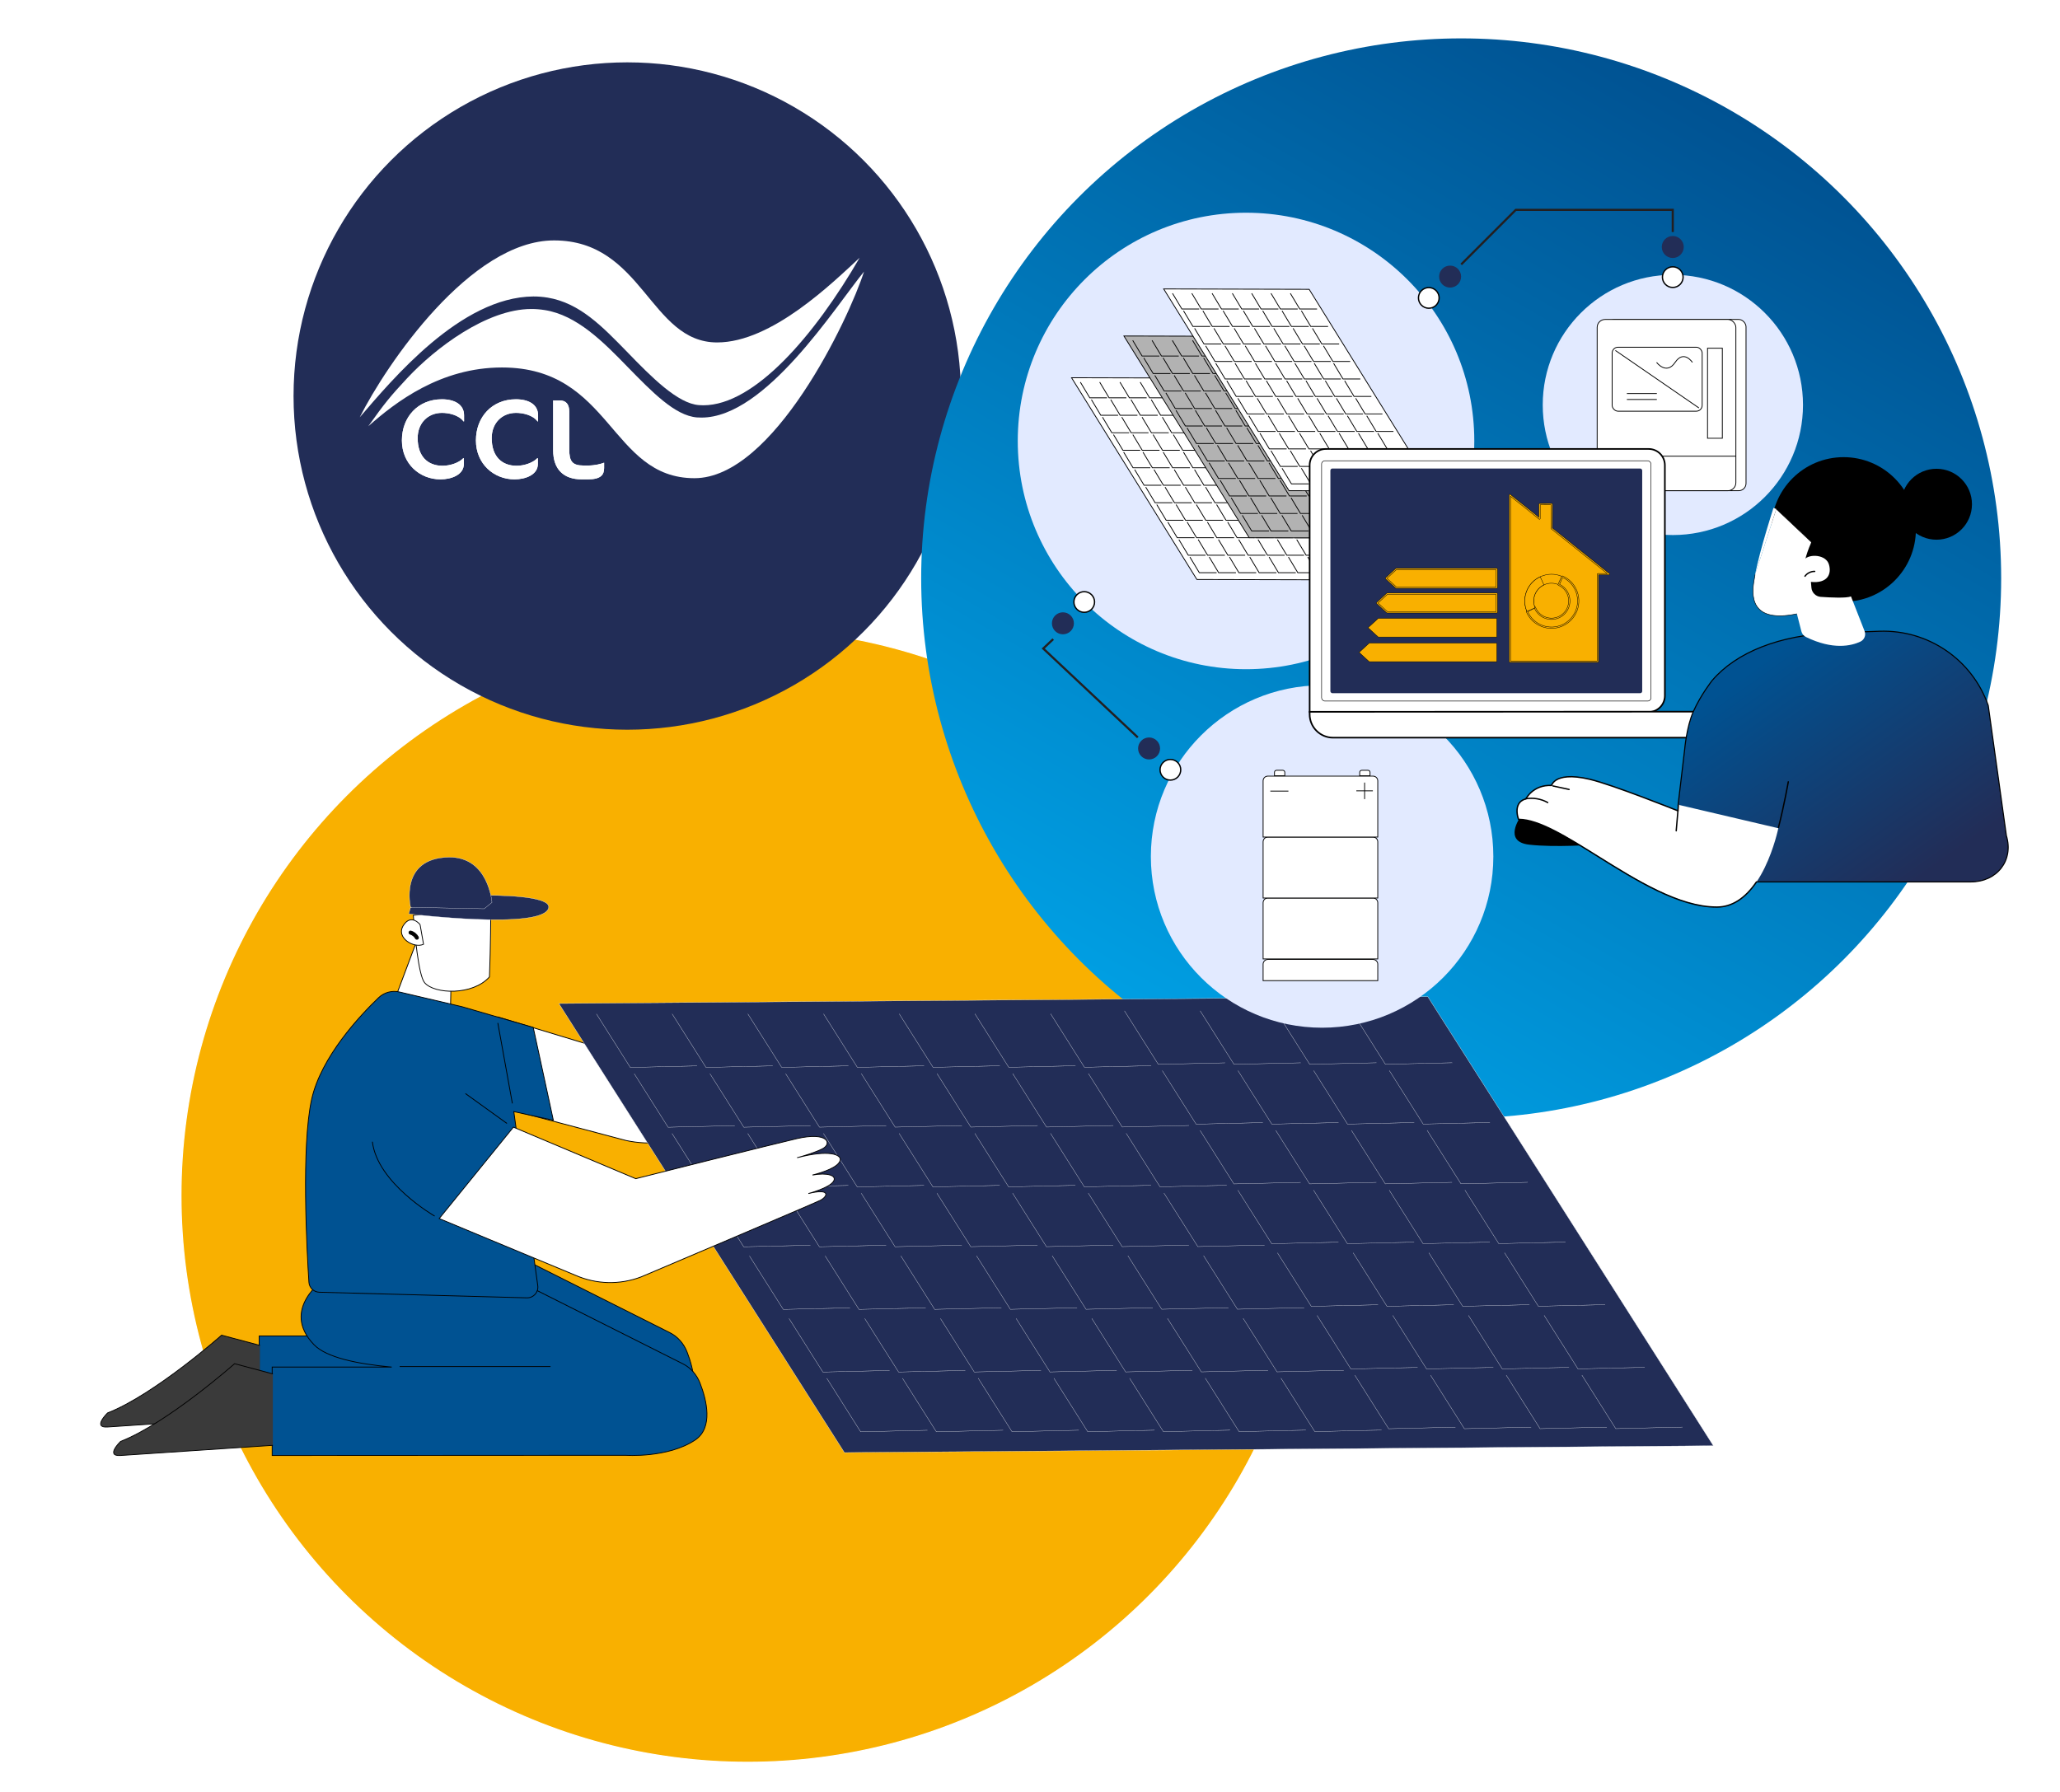 <?xml version="1.0" encoding="UTF-8"?>
<svg id="Layer_1" xmlns="http://www.w3.org/2000/svg" xmlns:xlink="http://www.w3.org/1999/xlink" viewBox="0 0 3812.31 3316.42">
  <defs>
    <style>
      .cls-1, .cls-2, .cls-3 {
        fill: #222d57;
      }

      .cls-4 {
        fill: #e2eaff;
      }

      .cls-5 {
        stroke-width: 3px;
      }

      .cls-5, .cls-6, .cls-7, .cls-8, .cls-9, .cls-10, .cls-11, .cls-12, .cls-13, .cls-14, .cls-15, .cls-16, .cls-17, .cls-3, .cls-18 {
        stroke-miterlimit: 10;
      }

      .cls-5, .cls-6, .cls-8, .cls-9, .cls-10, .cls-11, .cls-12, .cls-13, .cls-14, .cls-15, .cls-17, .cls-18 {
        stroke: #000;
      }

      .cls-5, .cls-19, .cls-9, .cls-12 {
        fill: #fff;
      }

      .cls-6, .cls-15, .cls-16 {
        fill: none;
      }

      .cls-7 {
        filter: url(#drop-shadow-1);
      }

      .cls-7, .cls-10 {
        stroke-width: 2px;
      }

      .cls-7, .cls-13 {
        fill: #f9b000;
      }

      .cls-7, .cls-3 {
        stroke: #fff;
      }

      .cls-8, .cls-11, .cls-12, .cls-14, .cls-15, .cls-17 {
        stroke-width: 1.5px;
      }

      .cls-20 {
        filter: url(#drop-shadow-5);
      }

      .cls-2 {
        filter: url(#drop-shadow-2);
      }

      .cls-21 {
        fill: url(#linear-gradient);
        filter: url(#drop-shadow-3);
      }

      .cls-22 {
        filter: url(#drop-shadow-4);
      }

      .cls-10 {
        fill: url(#linear-gradient-2);
      }

      .cls-11 {
        fill: #005292;
      }

      .cls-13 {
        stroke-width: .75px;
      }

      .cls-14 {
        fill: #b2b2b2;
      }

      .cls-16 {
        stroke: #231f20;
        stroke-width: 4px;
      }

      .cls-17 {
        fill: #3a3a3a;
      }

      .cls-3 {
        stroke-width: .5px;
      }

      .cls-18 {
        fill: #f1f7ff;
      }
    </style>
    <filter id="drop-shadow-1" x="293.91" y="1122.93" width="2154.9" height="2155.02" filterUnits="userSpaceOnUse">
      <feOffset dx="40" dy="40"/>
      <feGaussianBlur result="blur" stdDeviation="5"/>
      <feFlood flood-color="#000" flood-opacity=".4"/>
      <feComposite in2="blur" operator="in"/>
      <feComposite in="SourceGraphic"/>
    </filter>
    <filter id="drop-shadow-2" x="503.25" y="75.4" width="1290.28" height="1290.24" filterUnits="userSpaceOnUse">
      <feOffset dx="40" dy="40"/>
      <feGaussianBlur result="blur-2" stdDeviation="5"/>
      <feFlood flood-color="#000" flood-opacity=".4"/>
      <feComposite in2="blur-2" operator="in"/>
      <feComposite in="SourceGraphic"/>
    </filter>
    <linearGradient id="linear-gradient" x1="2253.07" y1="164.78" x2="3252.57" y2="1895.96" gradientTransform="translate(5416.92) rotate(-180) scale(1 -1)" gradientUnits="userSpaceOnUse">
      <stop offset="0" stop-color="#005292"/>
      <stop offset="1" stop-color="#009fe3"/>
    </linearGradient>
    <filter id="drop-shadow-3" x="1664.77" y="31.04" width="2053.88" height="2053.88" filterUnits="userSpaceOnUse">
      <feOffset dx="40" dy="40"/>
      <feGaussianBlur result="blur-3" stdDeviation="5"/>
      <feFlood flood-color="#000" flood-opacity=".4"/>
      <feComposite in2="blur-3" operator="in"/>
      <feComposite in="SourceGraphic"/>
    </filter>
    <filter id="drop-shadow-4" x="145.5" y="1546.36" width="3040.83" height="1163.51" filterUnits="userSpaceOnUse">
      <feOffset dx="40" dy="40"/>
      <feGaussianBlur result="blur-4" stdDeviation="5"/>
      <feFlood flood-color="#000" flood-opacity=".4"/>
      <feComposite in2="blur-4" operator="in"/>
      <feComposite in="SourceGraphic"/>
    </filter>
    <filter id="drop-shadow-5" x="1843.5" y="346.41" width="1889.08" height="1570.74" filterUnits="userSpaceOnUse">
      <feOffset dx="40" dy="40"/>
      <feGaussianBlur result="blur-5" stdDeviation="5"/>
      <feFlood flood-color="#000" flood-opacity=".4"/>
      <feComposite in2="blur-5" operator="in"/>
      <feComposite in="SourceGraphic"/>
    </filter>
    <linearGradient id="linear-gradient-2" x1="2226.42" y1="1124.1" x2="1871.95" y2="1621.83" gradientTransform="translate(5416.92) rotate(-180) scale(1 -1)" gradientUnits="userSpaceOnUse">
      <stop offset=".11" stop-color="#005292"/>
      <stop offset=".92" stop-color="#222d57"/>
    </linearGradient>
  </defs>
  <circle class="cls-7" cx="1343.81" cy="2172.83" r="1048.9"/>
  <circle class="cls-2" cx="1120.85" cy="693" r="617.6"/>
  <circle class="cls-21" cx="2664.1" cy="1030.37" r="999.33"/>
  <g class="cls-22">
    <path class="cls-12" d="M872.62,2005.65l246.22,65.29c44.25,9.43,90.36,4.17,131.36-14.99,94.94-44.35,245.45-98.53,248.09-107.17,7.36-24.06-15.4-19.51-36.07-11.03-20.67,8.48-42.17,3.54-42.42-6.4-.31-12.58,105.63-45.05,98.29-72.07-2.8-10.31-46.04,2.26-46.04,2.26,0,0,3.91,8.26-18.7,12.31,0,0,29.06-29.05-1.62-12.95,0,0,.75-17.92-21.04-7.6-25.02,11.86-112.23,23.81-121.12,26.02-3.8.94-141.29,50.01-141.29,50.01l-286.61-87.03-9.05,163.34Z"/>
    <path class="cls-12" d="M745.17,1664.33l-56.92,151.85s27.36,51.78,83.12,44.69c55.76-7.09,22.43-39.66,22.43-39.66l1.78-86.02-50.4-70.86Z"/>
    <path class="cls-12" d="M745.78,1778.78c18.13,21.5,89.18,24.06,120.03-10.72,2.16-53.47,2.52-123.22,2.52-123.22l-143.45,9.22c2.28,30.6,9.3,110.96,20.9,124.72Z"/>
    <path class="cls-12" d="M737.42,1671.34s-16.41-21.21-30.99,1.57,20.06,43.1,37.38,34.75l-6.39-36.33Z"/>
    <path class="cls-8" d="M731.54,1698.49c-1.03,0-2.03-.55-2.56-1.52-2.08-3.85-5.83-6.88-10.03-8.11-1.54-.45-2.42-2.07-1.97-3.61.45-1.54,2.05-2.42,3.61-1.97,5.73,1.68,10.65,5.66,13.5,10.92.77,1.41.24,3.17-1.17,3.94-.44.24-.91.35-1.38.35Z"/>
    <g>
      <path class="cls-3" d="M716.38,1651.44s245.87,30.2,258.76-10.37c7.97-25.08-111.21-23.85-111.21-23.85l-144.05,22.06-3.5,12.16Z"/>
      <path class="cls-3" d="M856.06,1642l14.39-11.74s-6.07-84.7-79.64-83.64c-92.82,1.34-70.93,92.65-70.93,92.65l136.18,2.73Z"/>
    </g>
    <path class="cls-11" d="M660.86,2432.67h-221.16v163.64l653.9-.34s78.58,5.52,128.99-28.4c33.79-22.79,21.06-73.88,9.02-105.02-6.17-15.93-17.48-28.69-31.67-35.84l-313.85-157.69h-348.81"/>
    <path class="cls-11" d="M627.37,2490.24h-163.68v163.64l653.9-.34s78.58,5.52,128.99-28.4c33.79-22.79,21.06-73.88,9.02-105.02-6.17-15.93-17.48-28.69-31.67-35.84l-313.85-157.69h-348.81s-83.89,56.04-20.11,122.29c22.7,23.56,79.7,35.6,143.7,41.35h-57.48Z"/>
    <path class="cls-11" d="M955.22,2339.62l-44.36-322.21,73.18,16.06-37.23-171.93-131.74-38.27-115.74-27.22c-13.88-3.26-28.44.73-38.74,10.59-33.57,32.12-106.29,109.06-123.82,187.98-19.3,86.86-8.91,278.98-5.07,338.59.66,10.2,8.98,18.21,19.19,18.48l384.21,10.39c12.2.33,21.78-10.37,20.12-22.47Z"/>
    <g>
      <polygon class="cls-3" points="1522.73 2648.49 3130.81 2635.83 2602.35 1804.73 994.26 1817.39 1522.73 2648.49"/>
      <g>
        <polyline class="cls-3" points="2461.23 1830.78 2523.83 1929.81 2647.38 1926.94"/>
        <polyline class="cls-3" points="2531.17 1941.42 2593.78 2040.45 2717.33 2037.58"/>
        <polyline class="cls-3" points="2601.11 2052.06 2663.72 2151.09 2787.27 2148.22"/>
        <polyline class="cls-3" points="2671.06 2162.7 2733.66 2261.73 2857.21 2258.87"/>
        <polyline class="cls-3" points="2744.33 2278.61 2806.94 2377.64 2930.49 2374.77"/>
        <polyline class="cls-3" points="2817.61 2394.52 2880.21 2493.55 3003.76 2490.68"/>
        <polyline class="cls-3" points="2887.55 2505.16 2950.15 2604.19 3073.71 2601.32"/>
      </g>
      <g>
        <polyline class="cls-3" points="2321.16 1830.83 2383.76 1929.86 2507.31 1927"/>
        <polyline class="cls-3" points="2391.1 1941.48 2453.7 2040.51 2577.26 2037.64"/>
        <polyline class="cls-3" points="2461.04 2052.12 2523.65 2151.15 2647.2 2148.28"/>
        <polyline class="cls-3" points="2530.99 2162.76 2593.59 2261.79 2717.14 2258.92"/>
        <polyline class="cls-3" points="2604.26 2278.67 2666.87 2377.7 2790.42 2374.83"/>
        <polyline class="cls-3" points="2677.54 2394.57 2740.14 2493.6 2863.69 2490.74"/>
        <polyline class="cls-3" points="2747.48 2505.21 2810.08 2604.24 2933.63 2601.38"/>
      </g>
      <g>
        <polyline class="cls-3" points="2181.09 1830.89 2243.69 1929.92 2367.24 1927.06"/>
        <polyline class="cls-3" points="2251.03 1941.53 2313.63 2040.56 2437.18 2037.7"/>
        <polyline class="cls-3" points="2320.97 2052.17 2383.58 2151.21 2507.13 2148.34"/>
        <polyline class="cls-3" points="2390.92 2162.82 2453.52 2261.85 2577.07 2258.98"/>
        <polyline class="cls-3" points="2464.19 2278.72 2526.79 2377.75 2650.35 2374.89"/>
        <polyline class="cls-3" points="2537.46 2394.63 2600.07 2493.66 2723.62 2490.8"/>
        <polyline class="cls-3" points="2607.41 2505.27 2670.01 2604.3 2793.56 2601.44"/>
      </g>
      <g>
        <polyline class="cls-3" points="2041.01 1830.95 2103.62 1929.98 2227.17 1927.12"/>
        <polyline class="cls-3" points="2110.96 1941.59 2173.56 2040.62 2297.11 2037.76"/>
        <polyline class="cls-3" points="2180.9 2052.23 2243.51 2151.26 2367.06 2148.4"/>
        <polyline class="cls-3" points="2250.85 2162.87 2313.45 2261.9 2437 2259.04"/>
        <polyline class="cls-3" points="2324.12 2278.78 2386.72 2377.81 2510.27 2374.95"/>
        <polyline class="cls-3" points="2397.39 2394.69 2460 2493.72 2583.55 2490.86"/>
        <polyline class="cls-3" points="2467.34 2505.33 2529.94 2604.36 2653.49 2601.5"/>
      </g>
      <g>
        <polyline class="cls-3" points="1904.27 1836.28 1966.88 1935.31 2090.43 1932.45"/>
        <polyline class="cls-3" points="1974.22 1946.92 2036.82 2045.95 2160.37 2043.09"/>
        <polyline class="cls-3" points="2044.16 2057.56 2106.77 2156.59 2230.32 2153.73"/>
        <polyline class="cls-3" points="2114.1 2168.2 2176.71 2267.23 2300.26 2264.37"/>
        <polyline class="cls-3" points="2187.38 2284.11 2249.98 2383.14 2373.53 2380.28"/>
        <polyline class="cls-3" points="2260.65 2400.02 2323.26 2499.05 2446.81 2496.19"/>
        <polyline class="cls-3" points="2330.6 2510.66 2393.2 2609.69 2516.75 2606.83"/>
      </g>
      <g>
        <polyline class="cls-3" points="1764.2 1836.34 1826.81 1935.37 1950.36 1932.51"/>
        <polyline class="cls-3" points="1834.15 1946.98 1896.75 2046.01 2020.3 2043.15"/>
        <polyline class="cls-3" points="1904.09 2057.62 1966.69 2156.65 2090.25 2153.79"/>
        <polyline class="cls-3" points="1974.03 2168.26 2036.64 2267.29 2160.19 2264.43"/>
        <polyline class="cls-3" points="2047.31 2284.17 2109.91 2383.2 2233.46 2380.34"/>
        <polyline class="cls-3" points="2120.58 2400.08 2183.19 2499.11 2306.74 2496.25"/>
        <polyline class="cls-3" points="2190.53 2510.72 2253.13 2609.75 2376.68 2606.89"/>
      </g>
      <g>
        <polyline class="cls-3" points="1624.13 1836.4 1686.74 1935.43 1810.29 1932.57"/>
        <polyline class="cls-3" points="1694.08 1947.04 1756.68 2046.07 1880.23 2043.21"/>
        <polyline class="cls-3" points="1764.02 2057.68 1826.62 2156.71 1950.17 2153.85"/>
        <polyline class="cls-3" points="1833.96 2168.32 1896.57 2267.35 2020.12 2264.49"/>
        <polyline class="cls-3" points="1907.24 2284.23 1969.84 2383.26 2093.39 2380.4"/>
        <polyline class="cls-3" points="1980.51 2400.14 2043.12 2499.17 2166.67 2496.31"/>
        <polyline class="cls-3" points="2050.46 2510.78 2113.06 2609.81 2236.61 2606.95"/>
      </g>
      <g>
        <polyline class="cls-3" points="1484.06 1836.46 1546.66 1935.49 1670.22 1932.63"/>
        <polyline class="cls-3" points="1554 1947.1 1616.61 2046.13 1740.16 2043.27"/>
        <polyline class="cls-3" points="1623.95 2057.74 1686.55 2156.77 1810.1 2153.91"/>
        <polyline class="cls-3" points="1693.89 2168.38 1756.5 2267.41 1880.05 2264.55"/>
        <polyline class="cls-3" points="1767.17 2284.29 1829.77 2383.32 1953.32 2380.46"/>
        <polyline class="cls-3" points="1840.44 2400.2 1903.04 2499.23 2026.6 2496.37"/>
        <polyline class="cls-3" points="1910.38 2510.84 1972.99 2609.87 2096.54 2607.01"/>
      </g>
      <g>
        <polyline class="cls-3" points="1343.99 1836.52 1406.59 1935.55 1530.14 1932.69"/>
        <polyline class="cls-3" points="1413.93 1947.16 1476.54 2046.19 1600.09 2043.33"/>
        <polyline class="cls-3" points="1483.88 2057.8 1546.48 2156.83 1670.03 2153.97"/>
        <polyline class="cls-3" points="1553.82 2168.44 1616.42 2267.47 1739.98 2264.61"/>
        <polyline class="cls-3" points="1627.1 2284.35 1689.7 2383.38 1813.25 2380.52"/>
        <polyline class="cls-3" points="1700.37 2400.26 1762.97 2499.29 1886.52 2496.43"/>
        <polyline class="cls-3" points="1770.31 2510.9 1832.92 2609.93 1956.47 2607.07"/>
      </g>
      <g>
        <polyline class="cls-3" points="1203.92 1836.58 1266.52 1935.61 1390.07 1932.75"/>
        <polyline class="cls-3" points="1273.86 1947.22 1336.47 2046.25 1460.02 2043.39"/>
        <polyline class="cls-3" points="1343.81 2057.86 1406.41 2156.89 1529.96 2154.03"/>
        <polyline class="cls-3" points="1413.75 2168.5 1476.35 2267.53 1599.9 2264.67"/>
        <polyline class="cls-3" points="1487.02 2284.41 1549.63 2383.44 1673.18 2380.58"/>
        <polyline class="cls-3" points="1560.3 2400.32 1622.9 2499.35 1746.45 2496.48"/>
        <polyline class="cls-3" points="1630.24 2510.96 1692.85 2609.99 1816.4 2607.13"/>
      </g>
      <g>
        <polyline class="cls-3" points="1063.85 1836.64 1126.45 1935.67 1250 1932.8"/>
        <polyline class="cls-3" points="1133.79 1947.28 1196.4 2046.31 1319.95 2043.44"/>
        <polyline class="cls-3" points="1203.74 2057.92 1266.34 2156.95 1389.89 2154.09"/>
        <polyline class="cls-3" points="1273.68 2168.56 1336.28 2267.59 1459.83 2264.73"/>
        <polyline class="cls-3" points="1346.95 2284.47 1409.56 2383.5 1533.11 2380.63"/>
        <polyline class="cls-3" points="1420.23 2400.38 1482.83 2499.41 1606.38 2496.54"/>
        <polyline class="cls-3" points="1490.17 2511.02 1552.77 2610.05 1676.33 2607.18"/>
      </g>
    </g>
    <path class="cls-12" d="M1435.86,2102.6c10.95-3.04,33.38-9.69,46.41-16.51,18.23-9.54,9.89-31.96-48.04-18.55-38.87,9-285.74,70.82-297.69,74.02l-226.4-95.38-137.31,169.18,251.95,104.91c38.68,17.03,82.52,18.09,121.98,2.94,0,0,324-137.57,331.93-141.91,13.82-7.56,17.89-22.32-22.68-12.21,0,0,39-10.39,46.56-22.79,6.58-10.79-11.6-16.45-39.03-11.46,18.16-4.65,49.36-14.54,51.45-28.06,1.47-9.53-20.2-19.55-79.14-4.19Z"/>
    <line class="cls-15" x1="699.63" y1="2489.26" x2="978.83" y2="2489.26"/>
    <path class="cls-17" d="M440.95,2450.11l-70.81-18.92s-124.74,110.34-211.09,143.93c0,0-28.79,28.02,0,26,28.79-2.01,281.9-18.81,281.9-18.81"/>
    <path class="cls-17" d="M464.94,2502.88l-70.81-18.92s-124.74,110.34-211.09,143.93c0,0-28.79,28.02,0,26,28.79-2.01,281.9-18.81,281.9-18.81"/>
    <path class="cls-15" d="M764.38,2210.77s-106.01-60.78-115.23-137.64"/>
    <line class="cls-15" x1="898.18" y1="2039.31" x2="821.32" y2="1983.97"/>
    <line class="cls-15" x1="908.19" y1="2002.23" x2="881.28" y2="1853.3"/>
  </g>
  <g class="cls-20">
    <circle cx="3543.76" cy="893.26" r="65.64"/>
    <circle class="cls-4" cx="2265.94" cy="776.15" r="422.44"/>
    <circle class="cls-4" cx="2406.73" cy="1545.24" r="316.9"/>
    <circle class="cls-4" cx="3055.86" cy="709.46" r="240.82"/>
    <g>
      <polygon class="cls-12" points="2175 1032.54 1943.04 659.14 2212.26 659.85 2444.22 1033.25 2175 1032.54"/>
      <g>
        <polyline class="cls-12" points="2226.85 696.26 2194.83 696.26 2177.44 667.29"/>
        <polyline class="cls-12" points="2191.07 696.26 2159.05 696.26 2141.66 667.29"/>
        <polyline class="cls-12" points="2155.29 696.26 2123.27 696.26 2105.88 667.29"/>
        <polyline class="cls-12" points="2119.52 696.26 2087.49 696.26 2070.1 667.29"/>
        <polyline class="cls-12" points="2082.03 696.26 2050.01 696.26 2032.62 667.29"/>
        <polyline class="cls-12" points="2044.55 696.26 2012.52 696.26 1995.14 667.29"/>
        <polyline class="cls-12" points="2008.77 696.26 1976.74 696.26 1959.36 667.29"/>
      </g>
      <g>
        <polyline class="cls-12" points="2247.3 728.63 2215.28 728.63 2197.89 699.66"/>
        <polyline class="cls-12" points="2211.52 728.63 2179.5 728.63 2162.11 699.66"/>
        <polyline class="cls-12" points="2175.74 728.63 2143.72 728.63 2126.33 699.66"/>
        <polyline class="cls-12" points="2139.96 728.63 2107.94 728.63 2090.55 699.66"/>
        <polyline class="cls-12" points="2102.48 728.63 2070.45 728.63 2053.07 699.66"/>
        <polyline class="cls-12" points="2064.99 728.63 2032.97 728.63 2015.58 699.66"/>
        <polyline class="cls-12" points="2029.21 728.63 1997.19 728.63 1979.8 699.66"/>
      </g>
      <g>
        <polyline class="cls-12" points="2267.75 761 2235.72 761 2218.34 732.04"/>
        <polyline class="cls-12" points="2231.97 761 2199.94 761 2182.56 732.04"/>
        <polyline class="cls-12" points="2196.19 761 2164.16 761 2146.78 732.04"/>
        <polyline class="cls-12" points="2160.41 761 2128.38 761 2111 732.04"/>
        <polyline class="cls-12" points="2122.92 761 2090.9 761 2073.51 732.04"/>
        <polyline class="cls-12" points="2085.44 761 2053.41 761 2036.03 732.04"/>
        <polyline class="cls-12" points="2049.66 761 2017.63 761 2000.25 732.04"/>
      </g>
      <g>
        <polyline class="cls-12" points="2288.19 793.37 2256.17 793.37 2238.78 764.41"/>
        <polyline class="cls-12" points="2252.41 793.37 2220.39 793.37 2203 764.41"/>
        <polyline class="cls-12" points="2216.63 793.37 2184.61 793.37 2167.22 764.41"/>
        <polyline class="cls-12" points="2180.85 793.37 2148.83 793.37 2131.44 764.41"/>
        <polyline class="cls-12" points="2143.37 793.37 2111.34 793.37 2093.96 764.41"/>
        <polyline class="cls-12" points="2105.88 793.37 2073.86 793.37 2056.47 764.41"/>
        <polyline class="cls-12" points="2070.1 793.37 2038.08 793.37 2020.69 764.41"/>
      </g>
      <g>
        <polyline class="cls-12" points="2306.93 825.75 2274.91 825.75 2257.52 796.78"/>
        <polyline class="cls-12" points="2271.15 825.75 2239.13 825.75 2221.74 796.78"/>
        <polyline class="cls-12" points="2235.37 825.75 2203.35 825.75 2185.96 796.78"/>
        <polyline class="cls-12" points="2199.59 825.75 2167.57 825.75 2150.18 796.78"/>
        <polyline class="cls-12" points="2162.11 825.75 2130.08 825.75 2112.7 796.78"/>
        <polyline class="cls-12" points="2124.63 825.75 2092.6 825.75 2075.22 796.78"/>
        <polyline class="cls-12" points="2088.85 825.75 2056.82 825.75 2039.44 796.78"/>
      </g>
      <g>
        <polyline class="cls-12" points="2327.38 858.12 2295.35 858.12 2277.97 829.15"/>
        <polyline class="cls-12" points="2291.6 858.12 2259.57 858.12 2242.19 829.15"/>
        <polyline class="cls-12" points="2255.82 858.12 2223.79 858.12 2206.41 829.15"/>
        <polyline class="cls-12" points="2220.04 858.12 2188.01 858.12 2170.63 829.15"/>
        <polyline class="cls-12" points="2182.56 858.12 2150.53 858.12 2133.15 829.15"/>
        <polyline class="cls-12" points="2145.07 858.12 2113.05 858.12 2095.66 829.15"/>
        <polyline class="cls-12" points="2109.29 858.12 2077.27 858.12 2059.88 829.15"/>
      </g>
      <g>
        <polyline class="cls-12" points="2347.82 890.49 2315.8 890.49 2298.41 861.53"/>
        <polyline class="cls-12" points="2312.05 890.49 2280.02 890.49 2262.63 861.53"/>
        <polyline class="cls-12" points="2276.27 890.49 2244.24 890.49 2226.85 861.53"/>
        <polyline class="cls-12" points="2240.49 890.49 2208.46 890.49 2191.07 861.53"/>
        <polyline class="cls-12" points="2203 890.49 2170.98 890.49 2153.59 861.53"/>
        <polyline class="cls-12" points="2165.52 890.49 2133.49 890.49 2116.11 861.53"/>
        <polyline class="cls-12" points="2129.74 890.49 2097.71 890.49 2080.33 861.53"/>
      </g>
      <g>
        <polyline class="cls-12" points="2368.27 922.86 2336.25 922.86 2318.86 893.9"/>
        <polyline class="cls-12" points="2332.49 922.86 2300.47 922.86 2283.08 893.9"/>
        <polyline class="cls-12" points="2296.71 922.86 2264.69 922.86 2247.3 893.9"/>
        <polyline class="cls-12" points="2260.93 922.86 2228.91 922.86 2211.52 893.9"/>
        <polyline class="cls-12" points="2223.45 922.86 2191.42 922.86 2174.04 893.9"/>
        <polyline class="cls-12" points="2185.96 922.86 2153.94 922.86 2136.55 893.9"/>
        <polyline class="cls-12" points="2150.18 922.86 2118.16 922.86 2100.77 893.9"/>
      </g>
      <g>
        <polyline class="cls-12" points="2388.72 955.24 2356.69 955.24 2339.31 926.27"/>
        <polyline class="cls-12" points="2352.94 955.24 2320.91 955.24 2303.53 926.27"/>
        <polyline class="cls-12" points="2317.16 955.24 2285.13 955.24 2267.75 926.27"/>
        <polyline class="cls-12" points="2281.38 955.24 2249.35 955.24 2231.97 926.27"/>
        <polyline class="cls-12" points="2243.89 955.24 2211.87 955.24 2194.48 926.27"/>
        <polyline class="cls-12" points="2206.41 955.24 2174.38 955.24 2157 926.27"/>
        <polyline class="cls-12" points="2170.63 955.24 2138.6 955.24 2121.22 926.27"/>
      </g>
      <g>
        <polyline class="cls-12" points="2409.16 987.61 2377.14 987.61 2359.75 958.64"/>
        <polyline class="cls-12" points="2373.38 987.61 2341.36 987.61 2323.97 958.64"/>
        <polyline class="cls-12" points="2337.6 987.61 2305.58 987.61 2288.19 958.64"/>
        <polyline class="cls-12" points="2301.82 987.61 2269.8 987.61 2252.41 958.64"/>
        <polyline class="cls-12" points="2264.34 987.61 2232.31 987.61 2214.93 958.64"/>
        <polyline class="cls-12" points="2226.85 987.61 2194.83 987.61 2177.44 958.64"/>
        <polyline class="cls-12" points="2191.07 987.61 2159.05 987.61 2141.66 958.64"/>
      </g>
      <g>
        <polyline class="cls-12" points="2429.61 1019.98 2397.58 1019.98 2380.2 991.02"/>
        <polyline class="cls-12" points="2393.83 1019.98 2361.8 1019.98 2344.42 991.02"/>
        <polyline class="cls-12" points="2358.05 1019.98 2326.02 1019.98 2308.64 991.02"/>
        <polyline class="cls-12" points="2322.27 1019.98 2290.24 1019.98 2272.86 991.02"/>
        <polyline class="cls-12" points="2284.78 1019.98 2252.76 1019.98 2235.37 991.02"/>
        <polyline class="cls-12" points="2247.3 1019.98 2215.28 1019.98 2197.89 991.02"/>
        <polyline class="cls-12" points="2211.52 1019.98 2179.5 1019.98 2162.11 991.02"/>
      </g>
    </g>
    <g>
      <polygon class="cls-14" points="2271.91 955.26 2039.95 581.86 2309.16 582.57 2541.12 955.97 2271.91 955.26"/>
      <g>
        <polyline class="cls-14" points="2323.76 618.98 2291.73 618.98 2274.35 590.01"/>
        <polyline class="cls-14" points="2287.98 618.98 2255.95 618.98 2238.57 590.01"/>
        <polyline class="cls-14" points="2252.2 618.98 2220.17 618.98 2202.79 590.01"/>
        <polyline class="cls-14" points="2216.42 618.98 2184.39 618.98 2167.01 590.01"/>
        <polyline class="cls-14" points="2178.94 618.98 2146.91 618.98 2129.53 590.01"/>
        <polyline class="cls-14" points="2141.45 618.98 2109.43 618.98 2092.04 590.01"/>
        <polyline class="cls-14" points="2105.67 618.98 2073.65 618.98 2056.26 590.01"/>
      </g>
      <g>
        <polyline class="cls-14" points="2344.21 651.35 2312.18 651.35 2294.8 622.39"/>
        <polyline class="cls-14" points="2308.43 651.35 2276.4 651.35 2259.02 622.39"/>
        <polyline class="cls-14" points="2272.65 651.35 2240.62 651.35 2223.24 622.39"/>
        <polyline class="cls-14" points="2236.87 651.35 2204.84 651.35 2187.46 622.39"/>
        <polyline class="cls-14" points="2199.38 651.35 2167.36 651.35 2149.97 622.39"/>
        <polyline class="cls-14" points="2161.9 651.35 2129.87 651.35 2112.49 622.39"/>
        <polyline class="cls-14" points="2126.12 651.35 2094.09 651.35 2076.71 622.39"/>
      </g>
      <g>
        <polyline class="cls-14" points="2364.65 683.72 2332.63 683.72 2315.24 654.76"/>
        <polyline class="cls-14" points="2328.87 683.72 2296.85 683.72 2279.46 654.76"/>
        <polyline class="cls-14" points="2293.09 683.72 2261.07 683.72 2243.68 654.76"/>
        <polyline class="cls-14" points="2257.31 683.72 2225.29 683.72 2207.9 654.76"/>
        <polyline class="cls-14" points="2219.83 683.72 2187.8 683.72 2170.42 654.76"/>
        <polyline class="cls-14" points="2182.34 683.72 2150.32 683.72 2132.93 654.76"/>
        <polyline class="cls-14" points="2146.56 683.72 2114.54 683.72 2097.15 654.76"/>
      </g>
      <g>
        <polyline class="cls-14" points="2385.1 716.1 2353.07 716.1 2335.69 687.13"/>
        <polyline class="cls-14" points="2349.32 716.1 2317.29 716.1 2299.91 687.13"/>
        <polyline class="cls-14" points="2313.54 716.1 2281.51 716.1 2264.13 687.13"/>
        <polyline class="cls-14" points="2277.76 716.1 2245.73 716.1 2228.35 687.13"/>
        <polyline class="cls-14" points="2240.27 716.1 2208.25 716.1 2190.86 687.13"/>
        <polyline class="cls-14" points="2202.79 716.1 2170.76 716.1 2153.38 687.13"/>
        <polyline class="cls-14" points="2167.01 716.1 2134.98 716.1 2117.6 687.13"/>
      </g>
      <g>
        <polyline class="cls-14" points="2403.84 748.47 2371.81 748.47 2354.43 719.5"/>
        <polyline class="cls-14" points="2368.06 748.47 2336.03 748.47 2318.65 719.5"/>
        <polyline class="cls-14" points="2332.28 748.47 2300.25 748.47 2282.87 719.5"/>
        <polyline class="cls-14" points="2296.5 748.47 2264.47 748.47 2247.09 719.5"/>
        <polyline class="cls-14" points="2259.02 748.47 2226.99 748.47 2209.6 719.5"/>
        <polyline class="cls-14" points="2221.53 748.47 2189.51 748.47 2172.12 719.5"/>
        <polyline class="cls-14" points="2185.75 748.47 2153.73 748.47 2136.34 719.5"/>
      </g>
      <g>
        <polyline class="cls-14" points="2424.28 780.84 2392.26 780.84 2374.87 751.87"/>
        <polyline class="cls-14" points="2388.5 780.84 2356.48 780.84 2339.09 751.87"/>
        <polyline class="cls-14" points="2352.72 780.84 2320.7 780.84 2303.31 751.87"/>
        <polyline class="cls-14" points="2316.94 780.84 2284.92 780.84 2267.53 751.87"/>
        <polyline class="cls-14" points="2279.46 780.84 2247.44 780.84 2230.05 751.87"/>
        <polyline class="cls-14" points="2241.98 780.84 2209.95 780.84 2192.57 751.87"/>
        <polyline class="cls-14" points="2206.2 780.84 2174.17 780.84 2156.79 751.87"/>
      </g>
      <g>
        <polyline class="cls-14" points="2444.73 813.21 2412.7 813.21 2395.32 784.25"/>
        <polyline class="cls-14" points="2408.95 813.21 2376.92 813.21 2359.54 784.25"/>
        <polyline class="cls-14" points="2373.17 813.21 2341.14 813.21 2323.76 784.25"/>
        <polyline class="cls-14" points="2337.39 813.21 2305.36 813.21 2287.98 784.25"/>
        <polyline class="cls-14" points="2299.91 813.21 2267.88 813.21 2250.5 784.25"/>
        <polyline class="cls-14" points="2262.42 813.21 2230.4 813.21 2213.01 784.25"/>
        <polyline class="cls-14" points="2226.64 813.21 2194.62 813.21 2177.23 784.25"/>
      </g>
      <g>
        <polyline class="cls-14" points="2465.18 845.58 2433.15 845.58 2415.77 816.62"/>
        <polyline class="cls-14" points="2429.4 845.58 2397.37 845.58 2379.99 816.62"/>
        <polyline class="cls-14" points="2393.62 845.58 2361.59 845.58 2344.21 816.62"/>
        <polyline class="cls-14" points="2357.84 845.58 2325.81 845.58 2308.43 816.62"/>
        <polyline class="cls-14" points="2320.35 845.58 2288.33 845.58 2270.94 816.62"/>
        <polyline class="cls-14" points="2282.87 845.58 2250.84 845.58 2233.46 816.62"/>
        <polyline class="cls-14" points="2247.09 845.58 2215.06 845.58 2197.68 816.62"/>
      </g>
      <g>
        <polyline class="cls-14" points="2485.62 877.96 2453.6 877.96 2436.21 848.99"/>
        <polyline class="cls-14" points="2449.84 877.96 2417.82 877.96 2400.43 848.99"/>
        <polyline class="cls-14" points="2414.06 877.96 2382.04 877.96 2364.65 848.99"/>
        <polyline class="cls-14" points="2378.28 877.96 2346.26 877.96 2328.87 848.99"/>
        <polyline class="cls-14" points="2340.8 877.96 2308.77 877.96 2291.39 848.99"/>
        <polyline class="cls-14" points="2303.31 877.96 2271.29 877.96 2253.9 848.99"/>
        <polyline class="cls-14" points="2267.53 877.96 2235.51 877.96 2218.12 848.99"/>
      </g>
      <g>
        <polyline class="cls-14" points="2506.07 910.33 2474.04 910.33 2456.66 881.36"/>
        <polyline class="cls-14" points="2470.29 910.33 2438.26 910.33 2420.88 881.36"/>
        <polyline class="cls-14" points="2434.51 910.33 2402.48 910.33 2385.1 881.36"/>
        <polyline class="cls-14" points="2398.73 910.33 2366.7 910.33 2349.32 881.36"/>
        <polyline class="cls-14" points="2361.24 910.33 2329.22 910.33 2311.83 881.36"/>
        <polyline class="cls-14" points="2323.76 910.33 2291.73 910.33 2274.35 881.36"/>
        <polyline class="cls-14" points="2287.98 910.33 2255.95 910.33 2238.57 881.36"/>
      </g>
      <g>
        <polyline class="cls-14" points="2526.51 942.7 2494.49 942.7 2477.1 913.74"/>
        <polyline class="cls-14" points="2490.73 942.7 2458.71 942.7 2441.32 913.74"/>
        <polyline class="cls-14" points="2454.95 942.7 2422.93 942.7 2405.54 913.74"/>
        <polyline class="cls-14" points="2419.17 942.7 2387.15 942.7 2369.76 913.74"/>
        <polyline class="cls-14" points="2381.69 942.7 2349.66 942.7 2332.28 913.74"/>
        <polyline class="cls-14" points="2344.21 942.7 2312.18 942.7 2294.8 913.74"/>
        <polyline class="cls-14" points="2308.43 942.7 2276.4 942.7 2259.02 913.74"/>
      </g>
    </g>
    <g>
      <polygon class="cls-12" points="2345.51 868.17 2113.55 494.77 2382.76 495.48 2614.72 868.88 2345.51 868.17"/>
      <g>
        <polyline class="cls-12" points="2397.36 531.89 2365.33 531.89 2347.95 502.92"/>
        <polyline class="cls-12" points="2361.58 531.89 2329.55 531.89 2312.17 502.92"/>
        <polyline class="cls-12" points="2325.8 531.89 2293.77 531.89 2276.39 502.92"/>
        <polyline class="cls-12" points="2290.02 531.89 2257.99 531.89 2240.61 502.92"/>
        <polyline class="cls-12" points="2252.53 531.89 2220.51 531.89 2203.12 502.92"/>
        <polyline class="cls-12" points="2215.05 531.89 2183.03 531.89 2165.64 502.92"/>
        <polyline class="cls-12" points="2179.27 531.89 2147.25 531.89 2129.86 502.92"/>
      </g>
      <g>
        <polyline class="cls-12" points="2417.8 564.26 2385.78 564.26 2368.39 535.29"/>
        <polyline class="cls-12" points="2382.02 564.26 2350 564.26 2332.61 535.29"/>
        <polyline class="cls-12" points="2346.24 564.26 2314.22 564.26 2296.83 535.29"/>
        <polyline class="cls-12" points="2310.46 564.26 2278.44 564.26 2261.05 535.29"/>
        <polyline class="cls-12" points="2272.98 564.26 2240.96 564.26 2223.57 535.29"/>
        <polyline class="cls-12" points="2235.5 564.26 2203.47 564.26 2186.09 535.29"/>
        <polyline class="cls-12" points="2199.72 564.26 2167.69 564.26 2150.31 535.29"/>
      </g>
      <g>
        <polyline class="cls-12" points="2438.25 596.63 2406.22 596.63 2388.84 567.67"/>
        <polyline class="cls-12" points="2402.47 596.63 2370.44 596.63 2353.06 567.67"/>
        <polyline class="cls-12" points="2366.69 596.63 2334.66 596.63 2317.28 567.67"/>
        <polyline class="cls-12" points="2330.91 596.63 2298.88 596.63 2281.5 567.67"/>
        <polyline class="cls-12" points="2293.43 596.63 2261.4 596.63 2244.02 567.67"/>
        <polyline class="cls-12" points="2255.94 596.63 2223.92 596.63 2206.53 567.67"/>
        <polyline class="cls-12" points="2220.16 596.63 2188.14 596.63 2170.75 567.67"/>
      </g>
      <g>
        <polyline class="cls-12" points="2458.7 629 2426.67 629 2409.29 600.04"/>
        <polyline class="cls-12" points="2422.92 629 2390.89 629 2373.51 600.04"/>
        <polyline class="cls-12" points="2387.14 629 2355.11 629 2337.73 600.04"/>
        <polyline class="cls-12" points="2351.36 629 2319.33 629 2301.95 600.04"/>
        <polyline class="cls-12" points="2313.87 629 2281.85 629 2264.46 600.04"/>
        <polyline class="cls-12" points="2276.39 629 2244.36 629 2226.98 600.04"/>
        <polyline class="cls-12" points="2240.61 629 2208.58 629 2191.2 600.04"/>
      </g>
      <g>
        <polyline class="cls-12" points="2477.44 661.38 2445.41 661.38 2428.03 632.41"/>
        <polyline class="cls-12" points="2441.66 661.38 2409.63 661.38 2392.25 632.41"/>
        <polyline class="cls-12" points="2405.88 661.38 2373.85 661.38 2356.47 632.41"/>
        <polyline class="cls-12" points="2370.1 661.38 2338.07 661.38 2320.69 632.41"/>
        <polyline class="cls-12" points="2332.61 661.38 2300.59 661.38 2283.2 632.41"/>
        <polyline class="cls-12" points="2295.13 661.38 2263.1 661.38 2245.72 632.41"/>
        <polyline class="cls-12" points="2259.35 661.38 2227.32 661.38 2209.94 632.41"/>
      </g>
      <g>
        <polyline class="cls-12" points="2497.88 693.75 2465.86 693.75 2448.47 664.78"/>
        <polyline class="cls-12" points="2462.1 693.75 2430.08 693.75 2412.69 664.78"/>
        <polyline class="cls-12" points="2426.32 693.75 2394.3 693.75 2376.91 664.78"/>
        <polyline class="cls-12" points="2390.54 693.75 2358.52 693.75 2341.13 664.78"/>
        <polyline class="cls-12" points="2353.06 693.75 2321.03 693.75 2303.65 664.78"/>
        <polyline class="cls-12" points="2315.58 693.75 2283.55 693.75 2266.17 664.78"/>
        <polyline class="cls-12" points="2279.8 693.75 2247.77 693.75 2230.39 664.78"/>
      </g>
      <g>
        <polyline class="cls-12" points="2518.33 726.12 2486.3 726.12 2468.92 697.16"/>
        <polyline class="cls-12" points="2482.55 726.12 2450.52 726.12 2433.14 697.16"/>
        <polyline class="cls-12" points="2446.77 726.12 2414.74 726.12 2397.36 697.16"/>
        <polyline class="cls-12" points="2410.99 726.12 2378.96 726.12 2361.58 697.16"/>
        <polyline class="cls-12" points="2373.51 726.12 2341.48 726.12 2324.09 697.16"/>
        <polyline class="cls-12" points="2336.02 726.12 2304 726.12 2286.61 697.16"/>
        <polyline class="cls-12" points="2300.24 726.12 2268.22 726.12 2250.83 697.16"/>
      </g>
      <g>
        <polyline class="cls-12" points="2538.77 758.49 2506.75 758.49 2489.36 729.53"/>
        <polyline class="cls-12" points="2502.99 758.49 2470.97 758.49 2453.58 729.53"/>
        <polyline class="cls-12" points="2467.21 758.49 2435.19 758.49 2417.8 729.53"/>
        <polyline class="cls-12" points="2431.43 758.49 2399.41 758.49 2382.02 729.53"/>
        <polyline class="cls-12" points="2393.95 758.49 2361.93 758.49 2344.54 729.53"/>
        <polyline class="cls-12" points="2356.47 758.49 2324.44 758.49 2307.06 729.53"/>
        <polyline class="cls-12" points="2320.69 758.49 2288.66 758.49 2271.28 729.53"/>
      </g>
      <g>
        <polyline class="cls-12" points="2559.22 790.86 2527.19 790.86 2509.81 761.9"/>
        <polyline class="cls-12" points="2523.44 790.86 2491.41 790.86 2474.03 761.9"/>
        <polyline class="cls-12" points="2487.66 790.86 2455.63 790.86 2438.25 761.9"/>
        <polyline class="cls-12" points="2451.88 790.86 2419.85 790.86 2402.47 761.9"/>
        <polyline class="cls-12" points="2414.4 790.86 2382.37 790.86 2364.99 761.9"/>
        <polyline class="cls-12" points="2376.91 790.86 2344.89 790.86 2327.5 761.9"/>
        <polyline class="cls-12" points="2341.13 790.86 2309.11 790.86 2291.72 761.9"/>
      </g>
      <g>
        <polyline class="cls-12" points="2579.67 823.24 2547.64 823.24 2530.26 794.27"/>
        <polyline class="cls-12" points="2543.89 823.24 2511.86 823.24 2494.48 794.27"/>
        <polyline class="cls-12" points="2508.11 823.24 2476.08 823.24 2458.7 794.27"/>
        <polyline class="cls-12" points="2472.33 823.24 2440.3 823.24 2422.92 794.27"/>
        <polyline class="cls-12" points="2434.84 823.24 2402.82 823.24 2385.43 794.27"/>
        <polyline class="cls-12" points="2397.36 823.24 2365.33 823.24 2347.95 794.27"/>
        <polyline class="cls-12" points="2361.58 823.24 2329.55 823.24 2312.17 794.27"/>
      </g>
      <g>
        <polyline class="cls-12" points="2600.11 855.61 2568.09 855.61 2550.7 826.64"/>
        <polyline class="cls-12" points="2564.33 855.61 2532.31 855.61 2514.92 826.64"/>
        <polyline class="cls-12" points="2528.55 855.61 2496.53 855.61 2479.14 826.64"/>
        <polyline class="cls-12" points="2492.77 855.61 2460.75 855.61 2443.36 826.64"/>
        <polyline class="cls-12" points="2455.29 855.61 2423.26 855.61 2405.88 826.64"/>
        <polyline class="cls-12" points="2417.8 855.61 2385.78 855.61 2368.39 826.64"/>
        <polyline class="cls-12" points="2382.02 855.61 2350 855.61 2332.61 826.64"/>
      </g>
    </g>
    <g>
      <rect class="cls-12" x="2934.55" y="551.24" width="256.7" height="316.96" rx="13.47" ry="13.47" transform="translate(6125.8 1419.44) rotate(-180)"/>
      <rect class="cls-12" x="2915.77" y="551.24" width="256.7" height="316.96" rx="14.75" ry="14.75" transform="translate(6088.24 1419.44) rotate(-180)"/>
      <rect class="cls-12" x="3120.03" y="604.46" width="27.39" height="166.7" transform="translate(6267.45 1375.61) rotate(-180)"/>
      <line class="cls-12" x1="3172.47" y1="804.33" x2="2915.77" y2="804.33"/>
      <g>
        <rect class="cls-12" x="2943.51" y="602.64" width="166.6" height="118.43" rx="10.84" ry="10.84" transform="translate(6053.61 1323.7) rotate(-180)"/>
        <path class="cls-12" d="M3104.08,715.04l-154.56-106.38,154.56,106.38Z"/>
        <path class="cls-12" d="M3092.04,630.74s-15.84-24.09-32.01,0c-16.17,24.09-34.23,0-34.23,0"/>
      </g>
      <g>
        <line class="cls-12" x1="3026.22" y1="699.37" x2="2970.77" y2="699.37"/>
        <line class="cls-12" x1="3026.22" y1="688.39" x2="2970.77" y2="688.39"/>
      </g>
    </g>
    <path class="cls-18" d="M2437.86,845.4h0c-2.65,1.36-5.57,2.11-8.65,2.11-11.87,0-21.5-11.14-21.5-24.87,0-.31,0-.62.02-.94"/>
    <line class="cls-6" x1="2411.32" y1="847.51" x2="2411.32" y2="961.33"/>
    <path class="cls-5" d="M2413.71,790.95h597.33c16.58,0,30.02,13.42,30.02,29.99v426.84c0,16.56-13.44,29.99-30.02,29.99h-627.35v-456.82c0-16.56,13.44-29.99,30.02-29.99Z"/>
    <path class="cls-5" d="M2427.01,1325.28h736.69c23.93,0,43.32-24.28,43.32-48.17l-823.34.35v4.55c0,23.9,19.4,43.27,43.32,43.27Z"/>
    <rect class="cls-9" x="2405.81" y="812.87" width="609.55" height="444.67" rx="5.98" ry="5.98" transform="translate(5421.17 2070.41) rotate(-180)"/>
    <rect class="cls-1" x="2422.05" y="827.14" width="577.07" height="415.84" rx="3.72" ry="3.72" transform="translate(5421.17 2070.12) rotate(-180)"/>
    <g>
      <polygon class="cls-13" points="2754.27 1184.72 2917.07 1184.72 2917.07 1022.77 2937.76 1022.76 2831.7 937.93 2831.84 893.01 2809.16 893.08 2809.12 919.88 2754.27 876.02 2754.27 1184.72"/>
      <path class="cls-13" d="M2753.05,1184.72v-308.71c0-.47.27-.9.7-1.11.42-.2.93-.15,1.3.15l52.86,42.27.03-24.25c0-.68.55-1.22,1.22-1.23l22.68-.07h0c.33,0,.64.13.87.36s.36.55.36.87l-.14,44.33,105.61,84.45c.41.33.56.87.39,1.36-.17.49-.64.82-1.16.82h-19.47s0,160.74,0,160.74c0,.68-.55,1.23-1.23,1.23h-162.8c-.68,0-1.23-.55-1.23-1.23ZM2915.84,1022.77c0-.68.55-1.23,1.23-1.23h17.2s-103.34-82.65-103.34-82.65c-.29-.23-.46-.59-.46-.96l.14-43.69-20.23.07-.04,25.57c0,.47-.27.9-.7,1.1-.43.21-.93.15-1.3-.15l-52.85-42.27v304.93s160.34,0,160.34,0v-160.73Z"/>
    </g>
    <path class="cls-1" d="M2592.65,911.42l-18.78-17.25c-.25-.23-.4-.56-.4-.9s.14-.67.4-.9l18.78-17.25c.23-.21.52-.32.83-.32h136.6c.68,0,1.23.55,1.23,1.23v34.5c0,.68-.55,1.23-1.23,1.23h-136.6c-.31,0-.6-.11-.83-.32ZM2728.85,877.24h-134.89s-17.45,16.02-17.45,16.02l17.45,16.02h134.89s0-32.04,0-32.04Z"/>
    <path class="cls-1" d="M2576.06,957.12l-18.78-17.25c-.25-.23-.4-.56-.4-.9,0-.34.14-.67.4-.9l18.78-17.25c.23-.21.52-.32.83-.32h153.18c.68,0,1.23.55,1.23,1.23v34.5c0,.68-.55,1.23-1.23,1.23h-153.18c-.31,0-.6-.11-.83-.32ZM2728.85,922.95h-151.48s-17.45,16.02-17.45,16.02l17.45,16.02h151.48s0-32.04,0-32.04Z"/>
    <path class="cls-1" d="M2559.48,1002.82l-18.78-17.25c-.25-.23-.4-.56-.4-.9,0-.34.14-.67.4-.9l18.78-17.25c.23-.21.52-.32.83-.32h169.77c.68,0,1.23.55,1.23,1.23v34.5c0,.68-.55,1.23-1.23,1.23h-169.77c-.31,0-.6-.11-.83-.32ZM2728.85,968.65h-168.07s-17.45,16.02-17.45,16.02l17.45,16.02h168.07s0-32.04,0-32.04Z"/>
    <g>
      <polygon class="cls-13" points="2543.72 1047.62 2730.08 1047.62 2730.08 1013.12 2543.72 1013.12 2524.94 1030.37 2543.72 1047.62"/>
      <path class="cls-13" d="M2542.89,1048.52l-18.78-17.25c-.25-.23-.4-.56-.4-.9,0-.34.14-.67.4-.9l18.78-17.25c.23-.21.52-.32.83-.32h186.36c.68,0,1.23.55,1.23,1.23v34.5c0,.68-.55,1.23-1.23,1.23h-186.36c-.31,0-.6-.12-.83-.32ZM2728.85,1014.35h-184.65s-17.45,16.02-17.45,16.02l17.45,16.02h184.65s0-32.04,0-32.04Z"/>
    </g>
    <g>
      <polygon class="cls-13" points="2527.13 1093.32 2730.08 1093.32 2730.08 1058.82 2527.13 1058.82 2508.35 1076.07 2527.13 1093.32"/>
      <path class="cls-13" d="M2526.3,1094.22l-18.78-17.25c-.25-.23-.4-.56-.4-.9,0-.34.14-.67.4-.9l18.78-17.25c.23-.21.52-.32.83-.32h202.94c.68,0,1.23.55,1.23,1.23v34.5c0,.68-.55,1.23-1.23,1.23h-202.94c-.31,0-.6-.12-.83-.32ZM2728.85,1060.05h-201.24s-17.45,16.02-17.45,16.02l17.45,16.02h201.24s0-32.04,0-32.04Z"/>
    </g>
    <polygon class="cls-13" points="2510.55 1139.02 2730.08 1139.02 2730.08 1104.53 2510.55 1104.53 2491.76 1121.77 2510.55 1139.02"/>
    <polygon class="cls-13" points="2493.96 1184.72 2730.08 1184.72 2730.08 1150.23 2493.96 1150.23 2475.18 1167.48 2493.96 1184.72"/>
    <g>
      <path class="cls-13" d="M2800.45,1084.06c-6.16-16.15,1.27-34.53,17.24-41.75,8.79-3.98,18.63-3.63,26.84-.1l6.72-15.06-.7-.34c-12.32-5.3-26.46-5.5-39.65.47-24.27,10.97-35.4,39.09-25.52,63.54l15.07-6.77Z"/>
      <g>
        <path class="cls-13" d="M2785.65,1091.43c.25.63.25.65.53,1.28,11.24,24.88,40.53,35.92,65.43,24.66,24.89-11.26,35.96-40.55,24.72-65.42-5.28-11.69-14.21-20.13-25.14-24.83l-6.64,15.06c7.28,3.13,13.23,8.78,16.75,16.57,7.49,16.58.12,36.1-16.47,43.6-16.59,7.5-36.11.14-43.6-16.43-.28-.61-.54-1.18-.78-1.8l-14.79,7.32Z"/>
        <path class="cls-13" d="M2813.34,1119.73c-12.66-4.77-22.71-14.19-28.28-26.52-.22-.49-.28-.63-.4-.94l-.15-.38c-.24-.6.02-1.27.59-1.56l14.79-7.32c.31-.15.67-.17.99-.04.32.13.58.38.7.7.2.53.42,1.01.66,1.53l.09.2c3.49,7.72,9.78,13.62,17.7,16.61,7.93,2.99,16.55,2.71,24.28-.78,15.95-7.21,23.06-26.04,15.86-41.98-3.31-7.32-8.88-12.84-16.12-15.95-.3-.13-.54-.37-.66-.68-.12-.3-.11-.64.02-.94l6.64-15.06c.27-.62.99-.9,1.61-.63,11.59,4.98,20.5,13.79,25.78,25.45,11.5,25.45.14,55.53-25.33,67.05-6.67,3.02-13.77,4.53-20.88,4.53-6.03,0-12.08-1.09-17.89-3.28ZM2846.16,1041.55c7.26,3.43,12.86,9.18,16.25,16.69,7.76,17.17.09,37.46-17.09,45.22-8.32,3.76-17.61,4.06-26.15.84-8.54-3.22-15.32-9.57-19.07-17.89l-.09-.2c-.07-.14-.13-.29-.19-.43l-12.6,6.23c.02.05.05.11.08.18,5.3,11.73,14.86,20.69,26.91,25.24,12.05,4.54,25.15,4.12,36.89-1.19,24.24-10.96,35.05-39.58,24.11-63.8-4.85-10.73-12.92-18.9-23.4-23.72l-5.65,12.82Z"/>
      </g>
      <path class="cls-13" d="M2800.79,1084.9l-15.03,6.8c-10.43-24.48.44-52.91,24.65-64.17l6.79,15.02c-15.9,7.51-23.09,26.17-16.41,42.35Z"/>
    </g>
    <g>
      <ellipse class="cls-19" cx="3055.68" cy="472.93" rx="19.13" ry="19.12"/>
      <path d="M3035.33,472.93c0-11.22,9.13-20.34,20.35-20.34,11.22,0,20.35,9.13,20.35,20.34,0,11.22-9.13,20.34-20.35,20.34-11.22,0-20.35-9.13-20.35-20.34ZM3037.78,472.93c0,9.86,8.03,17.89,17.9,17.89,9.87,0,17.9-8.02,17.9-17.89s-8.03-17.89-17.9-17.89c-9.87,0-17.9,8.02-17.9,17.89Z"/>
    </g>
    <g>
      <ellipse class="cls-1" cx="3055.68" cy="417.15" rx="19.13" ry="19.12"/>
      <path class="cls-1" d="M3035.33,417.15c0-11.22,9.13-20.34,20.35-20.34,11.22,0,20.35,9.13,20.35,20.34,0,11.22-9.13,20.34-20.35,20.34-11.22,0-20.35-9.13-20.35-20.34ZM3037.78,417.15c0,9.86,8.03,17.89,17.9,17.89s17.9-8.02,17.9-17.89c0-9.86-8.03-17.89-17.9-17.89-9.87,0-17.9,8.02-17.9,17.89Z"/>
    </g>
    <g>
      <ellipse class="cls-19" cx="2604.18" cy="511.37" rx="19.12" ry="19.13" transform="translate(401.15 1991.21) rotate(-45)"/>
      <path d="M2589.79,496.98c7.93-7.93,20.84-7.93,28.78,0,7.94,7.94,7.94,20.84,0,28.78s-20.84,7.93-28.78,0c-7.94-7.94-7.94-20.84,0-28.78ZM2591.52,498.72c-6.97,6.97-6.97,18.33,0,25.31,6.98,6.98,18.33,6.98,25.31,0,6.97-6.97,6.97-18.33,0-25.31s-18.33-6.98-25.31,0Z"/>
    </g>
    <g>
      <ellipse class="cls-1" cx="2643.63" cy="471.93" rx="19.12" ry="19.13" transform="translate(440.6 2007.55) rotate(-45)"/>
      <path class="cls-1" d="M2629.23,457.54c7.93-7.93,20.84-7.93,28.78,0,7.94,7.94,7.94,20.84,0,28.78-7.93,7.93-20.84,7.93-28.78,0-7.94-7.94-7.94-20.84,0-28.78ZM2630.97,459.27c-6.97,6.97-6.97,18.33,0,25.31,6.98,6.98,18.33,6.98,25.31,0,6.98-6.98,6.97-18.33,0-25.31s-18.33-6.98-25.31,0Z"/>
    </g>
    <g>
      <ellipse class="cls-1" cx="1927.07" cy="1113.66" rx="19.12" ry="19.13" transform="translate(-223.05 1688.83) rotate(-45)"/>
      <path class="cls-1" d="M1912.68,1099.26c7.93-7.93,20.84-7.93,28.78,0,7.94,7.94,7.94,20.84,0,28.78-7.93,7.93-20.84,7.93-28.78,0-7.94-7.94-7.94-20.84,0-28.78ZM1914.41,1101c-6.97,6.97-6.97,18.33,0,25.31s18.33,6.98,25.31,0,6.97-18.33,0-25.31c-6.98-6.98-18.33-6.98-25.31,0Z"/>
    </g>
    <g>
      <ellipse class="cls-19" cx="1966.52" cy="1074.21" rx="19.12" ry="19.13" transform="translate(-183.6 1705.17) rotate(-45)"/>
      <path d="M1952.13,1059.82c7.93-7.93,20.84-7.93,28.78,0,7.94,7.94,7.94,20.84,0,28.78-7.93,7.93-20.84,7.93-28.78,0-7.94-7.94-7.94-20.84,0-28.78ZM1953.86,1061.55c-6.97,6.97-6.97,18.33,0,25.31,6.98,6.98,18.33,6.98,25.31,0,6.98-6.98,6.97-18.33,0-25.31-6.98-6.98-18.33-6.98-25.31,0Z"/>
    </g>
    <g>
      <ellipse class="cls-19" cx="2125.98" cy="1384.74" rx="19.13" ry="19.12" transform="translate(-356.48 1908.88) rotate(-45)"/>
      <path d="M2111.59,1399.14c-7.93-7.93-7.93-20.84,0-28.78,7.94-7.94,20.84-7.94,28.78,0,7.93,7.93,7.93,20.84,0,28.78-7.94,7.94-20.84,7.94-28.78,0ZM2113.32,1397.4c6.97,6.97,18.33,6.97,25.31,0,6.98-6.98,6.98-18.33,0-25.31s-18.33-6.97-25.31,0-6.98,18.33,0,25.31Z"/>
    </g>
    <g>
      <ellipse class="cls-1" cx="2086.54" cy="1345.3" rx="19.13" ry="19.12" transform="translate(-340.14 1869.43) rotate(-45)"/>
      <path class="cls-1" d="M2072.14,1359.69c-7.93-7.93-7.93-20.84,0-28.78,7.94-7.94,20.84-7.94,28.78,0,7.93,7.93,7.93,20.84,0,28.78-7.94,7.94-20.84,7.94-28.78,0ZM2073.88,1357.96c6.97,6.97,18.33,6.97,25.31,0,6.98-6.98,6.98-18.33,0-25.31-6.98-6.98-18.33-6.97-25.31,0-6.98,6.98-6.98,18.33,0,25.31Z"/>
    </g>
    <g>
      <path class="cls-12" d="M2297.54,1622.07h212.21v104.07c0,4.81-3.91,8.72-8.72,8.72h-194.77c-4.81,0-8.72-3.91-8.72-8.72v-104.07h0Z" transform="translate(4807.29 3356.94) rotate(-180)"/>
      <path class="cls-12" d="M2297.54,1735.82h212.21v30.47c0,4.81-3.91,8.72-8.72,8.72h-194.77c-4.81,0-8.72-3.91-8.72-8.72v-30.47h0Z" transform="translate(4807.29 3510.84) rotate(-180)"/>
      <path class="cls-12" d="M2297.54,1509.27h212.21v104.07c0,4.81-3.91,8.72-8.72,8.72h-194.77c-4.81,0-8.72-3.91-8.72-8.72v-104.07h0Z" transform="translate(4807.29 3131.35) rotate(-180)"/>
      <path class="cls-12" d="M2297.54,1396.48h212.21v104.07c0,4.81-3.91,8.72-8.72,8.72h-194.77c-4.81,0-8.72-3.91-8.72-8.72v-104.07h0Z" transform="translate(4807.29 2905.75) rotate(-180)"/>
      <path class="cls-12" d="M2476.3,1385.66h19.12v6.34c0,2.11-1.71,3.83-3.83,3.83h-11.47c-2.11,0-3.83-1.71-3.83-3.83v-6.34h0Z" transform="translate(4971.71 2781.49) rotate(-180)"/>
      <path class="cls-12" d="M2318.57,1385.66h19.12v6.34c0,2.11-1.71,3.83-3.83,3.83h-11.47c-2.11,0-3.83-1.71-3.83-3.83v-6.34h0Z" transform="translate(4656.26 2781.49) rotate(-180)"/>
      <g>
        <line class="cls-15" x1="2485.38" y1="1408.43" x2="2485.38" y2="1439.02"/>
        <line class="cls-15" x1="2470.08" y1="1423.72" x2="2500.67" y2="1423.72"/>
      </g>
      <line class="cls-15" x1="2344.38" y1="1424.2" x2="2310.92" y2="1424.2"/>
    </g>
    <polyline class="cls-16" points="3055.68 389.44 3055.68 348.41 2765.12 348.41 2664.1 449.43"/>
    <polyline class="cls-16" points="1909.1 1142.94 1890.63 1160.3 2065.71 1324.84"/>
    <path d="M2911.39,1523.31s-72.73,5.63-121.65,0c-48.92-5.63-16.02-51.1-16.02-51.1,0,0,110.83,16.89,137.67,51.1Z"/>
    <path class="cls-10" d="M3639.5,1265.68c-29.67-84.77-111.08-140.42-200.94-137.36-34.16,1.16-65.96,2.29-85.05,3.08-100.72,4.15-180.09,35.82-224.81,87.89,0,0-20.96,26.33-34.86,57.46-12.69,28.4-16.19,70.79-16.19,70.79l-12.3,103.73,145.26,141h396.54c48.28.02,79.89-39.51,65.92-85.63l-33.57-240.95Z"/>
    <path d="M3251.27,1492.76c.55,0,1.06-.37,1.2-.93,10.86-42.11,18.14-84.21,18.22-84.63.12-.68-.34-1.32-1.01-1.43-.67-.12-1.32.34-1.43,1.01-.07.42-7.34,42.43-18.17,84.44-.17.66.23,1.34.89,1.51.1.03.21.04.31.04Z"/>
    <g>
      <path class="cls-19" d="M3251,1492.9s-29.66,146.54-113.19,145.92c-125.6-.93-284.44-162.26-367.5-162.31,0,0-12.11-31.12,13.68-37.97,0,0,12.59-26.28,47.47-24.82,0,0,5.89-26.8,70.88-11.32,43.67,10.41,163.01,58.33,163.01,58.33l.74-11.23,184.91,43.4Z"/>
      <path d="M3136.8,1640.07c.34,0,.67,0,1.02,0,27.84-.19,52.68-16.04,73.82-47.11.38-.57.24-1.34-.33-1.72-.56-.39-1.34-.24-1.72.33-20.66,30.35-44.81,45.84-71.79,46.02-.33,0-.67,0-1,0-69.18,0-148.8-49.73-219.1-93.63-58.54-36.56-109.16-68.17-146.52-68.68-1.11-3.28-4.91-16.15-.07-25.67,2.48-4.88,6.92-8.21,13.19-9.87.35-.09.64-.34.8-.66.12-.26,12.7-25.5,46.3-24.12.6.04,1.13-.38,1.26-.97.01-.04,1.25-5.1,8.05-9.32,8.34-5.17,25.75-9.54,61.32-1.06,43.09,10.27,161.64,57.8,162.84,58.28.37.15.79.11,1.12-.1.34-.21.55-.57.58-.97l.68-10.25c.05-.68-.47-1.27-1.15-1.32-.67-.04-1.27.47-1.32,1.15l-.57,8.55c-14.31-5.71-121.07-48.1-161.6-57.76-36.56-8.71-54.63-4.02-63.35,1.46-5.83,3.66-7.99,7.9-8.71,9.8-31.84-.91-45.39,21.33-47.42,25.04-6.71,1.9-11.5,5.61-14.24,11.01-6.06,11.93,0,27.8.25,28.47.19.48.64.79,1.15.79,36.74.02,89.85,33.19,146.09,68.32,70.57,44.07,150.52,94,220.41,94Z"/>
      <path d="M3062.07,1498.96c.64,0,1.18-.49,1.23-1.13l3.27-38.08c.06-.68-.45-1.28-1.13-1.34-.68-.08-1.28.45-1.34,1.13l-3.27,38.08c-.06.68.45,1.28,1.13,1.34.04,0,.07,0,.11,0Z"/>
      <path d="M2863.88,1422.39c.57,0,1.09-.4,1.21-.98.14-.67-.28-1.33-.95-1.47l-30-6.47c-.67-.15-1.33.28-1.47.95-.14.67.28,1.33.95,1.47l30,6.47c.09.02.18.03.26.03Z"/>
      <path d="M2824.3,1446.66c.43,0,.85-.23,1.08-.63.34-.6.13-1.35-.47-1.69-12.51-7.09-27.8-9.68-41.94-7.12-.67.12-1.12.77-1,1.44.12.67.76,1.12,1.44,1,13.58-2.46,28.27.03,40.28,6.84.19.11.4.16.61.16Z"/>
    </g>
    <circle cx="3371.83" cy="939.93" r="133.81"/>
    <g>
      <path class="cls-9" d="M3247.31,902.15l60.13,56.71s109.72,95.61,13.86,127.4c-95.86,31.79-119.6,2.73-116.94-38.02.44-6.71,1.76-15.24,3.65-24.8"/>
      <path class="cls-19" d="M3208.01,1023.45c9.6-48.46,34.05-123.46,34.05-123.46l5.25,2.17"/>
    </g>
    <path d="M3384.63,1043.37c6.35,5.6,4.62,16.7-1.57,22.48-6.19,5.77-15.16,7.35-23.61,7.69-13.03.52-26.12-1.3-38.62-5-7.71-2.28-15.6-5.56-20.48-11.96-6.01-7.88-6.13-18.67-5.25-28.54,1.89-21.22,7.25-42.12,15.8-61.63,3.73-8.52,28.2-97.18,36.81-100.69,9.99-4.07,59.24,17.43,72.57,29.56,51.87,47.17,32.11,103.45-2.45,130.27-9.29,7.21-22.16,15.07-33.19,17.83Z"/>
    <path class="cls-19" d="M3402.88,1147.56c-16.85,7.88-50.72,15.87-100.74-8.57-4.2-2.05-7.26-5.89-8.41-10.42-3.96-15.67-13.46-52.93-17.03-64.1-4.57-14.27,11.81-56.92,21.82-68.5,10.01-11.57,40.6-9.59,46.1,8.5,5.5,18.09-2.55,35.72-33.27,32.53l.92,10.71c.79,9.15,8.12,16.37,17.28,17.01,18.47,1.29,47.48,2.63,55.96-.83l25.17,64.27c2.94,7.52-.48,15.99-7.8,19.41Z"/>
    <path d="M3300.32,1027.75c.39,0,.77-.18,1.01-.52,3.81-5.3,10.47-8.64,17-8.41.7.02,1.26-.52,1.28-1.2.02-.68-.52-1.26-1.2-1.28-7.46-.19-14.75,3.4-19.09,9.45-.4.56-.27,1.33.28,1.73.22.16.47.23.72.23Z"/>
  </g>
  <g>
    <path class="cls-19" d="M665.76,772.3c49.23-97.86,205.04-327.33,359.57-327.33,164.7,0,177.13,188.82,301.88,188.82,101.18,0,213.42-110.33,263.68-156.76-82.9,143.22-194.25,273.08-289.33,273.08-2.62,0-5.24-.09-7.81-.31-39.44-2.68-88.08-51.82-133.36-98.65-45.48-46.63-87.53-90.51-146.98-100.33-8.77-1.44-17.61-2.14-26.36-2.13-134.44,1.06-261.04,153.68-321.29,223.6Z"/>
    <path class="cls-19" d="M681.6,788.9c29.98-42.28,40.84-55.54,71.9-88.86,52.5-56.3,147.63-128.14,229.76-128.13,8.27-.01,16.51.66,24.79,1.97,59.34,9.29,108.3,58.73,153.59,105.41,45.47,46.48,87.47,89.96,128.08,93.29,2.83.23,5.7.28,8.58.28,118.43,0,246.5-203.64,300.7-270.2-28.37,88.15-167.66,382.4-313.78,382.4-156.18,0-153.49-204.91-356.26-204.91-113.88,0-197,64.2-247.35,108.75Z"/>
    <g>
      <path class="cls-19" d="M857.72,779.81c-9.08-11.86-27.27-15.65-39.75-15.65-25.79,0-45.03,18.61-45.03,46.73,0,34.04,18.81,51.18,46.1,51.18,14.38,0,30.44-5.72,38.27-13.95h1.06v10.78c0,19.85-23.05,28.33-43.14,28.33-38.48,0-71.47-28.77-71.47-72.11s29.83-76.11,74.01-76.11c23.69,0,41.02,9.71,41.02,29.58v11.22h-1.06Z"/>
      <path class="cls-19" d="M994.73,779.81c-9.08-11.86-27.27-15.65-39.74-15.65-25.8,0-45.04,18.61-45.04,46.73,0,34.04,18.81,51.18,46.11,51.18,14.36,0,30.43-5.72,38.25-13.95h1.05v10.78c0,19.85-23.05,28.33-43.13,28.33-38.46,0-71.46-28.77-71.46-72.11s29.82-76.11,74-76.11c23.69,0,41.02,9.71,41.02,29.58v11.22h-1.06Z"/>
      <path class="cls-19" d="M1087.76,887.22h-11.2c-34.05,0-52.86-19.04-52.86-53.72v-92.39h11.84c11.85,0,17.98,6.77,17.98,21.15v69.34c0,22,5.07,30.03,26.85,30.03h7.4c13.74,0,24.96-3.17,30.23-5.28v9.94c0,12.68-6.33,20.94-30.23,20.94"/>
      <path class="cls-19" d="M857.72,779.81c-9.08-11.86-27.27-15.65-39.75-15.65-25.79,0-45.03,18.61-45.03,46.73,0,34.04,18.81,51.18,46.1,51.18,14.38,0,30.44-5.72,38.27-13.95h1.06v10.78c0,19.85-23.05,28.33-43.14,28.33-38.48,0-71.47-28.77-71.47-72.11s29.83-76.11,74.01-76.11c23.69,0,41.02,9.71,41.02,29.58v11.22h-1.06Z"/>
      <path class="cls-19" d="M994.73,779.81c-9.08-11.86-27.27-15.65-39.74-15.65-25.8,0-45.04,18.61-45.04,46.73,0,34.04,18.81,51.18,46.11,51.18,14.36,0,30.43-5.72,38.25-13.95h1.05v10.78c0,19.85-23.05,28.33-43.13,28.33-38.46,0-71.46-28.77-71.46-72.11s29.82-76.11,74-76.11c23.69,0,41.02,9.71,41.02,29.58v11.22h-1.06Z"/>
      <path class="cls-19" d="M1087.76,887.22h-11.2c-34.05,0-52.86-19.04-52.86-53.72v-92.39h11.84c11.85,0,17.98,6.77,17.98,21.15v69.34c0,22,5.07,30.03,26.85,30.03h7.4c13.74,0,24.96-3.17,30.23-5.28v9.94c0,12.68-6.33,20.94-30.23,20.94"/>
    </g>
  </g>
</svg>